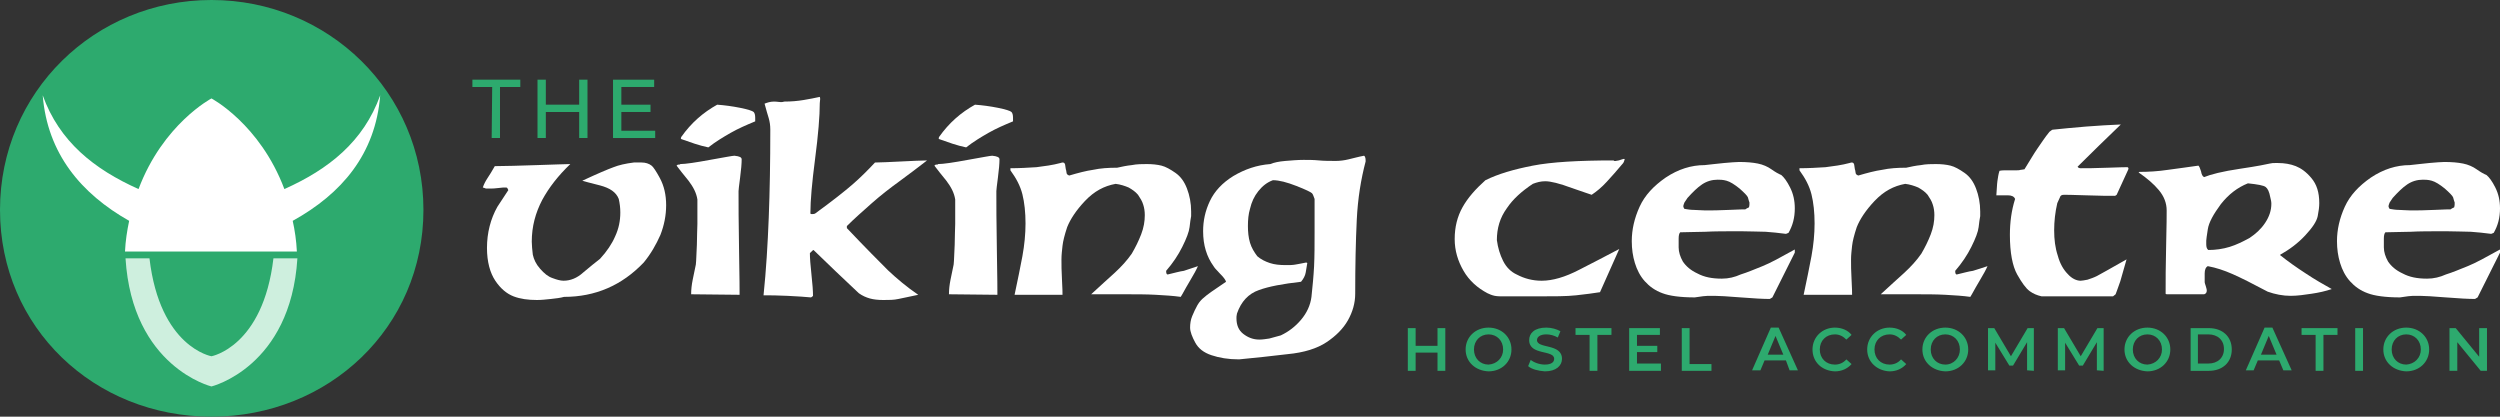 <?xml version="1.0" encoding="utf-8"?>
<!-- Generator: Adobe Illustrator 23.1.0, SVG Export Plug-In . SVG Version: 6.00 Build 0)  -->
<svg version="1.1" id="Layer_1" xmlns="http://www.w3.org/2000/svg" xmlns:xlink="http://www.w3.org/1999/xlink" x="0px" y="0px"
	 viewBox="0 0 480 80" style="enable-background:new 0 0 480 80;" xml:space="preserve">
<rect x="0" y="0" width="480" height="80" fill="#333333" stroke="none"/>
<style type="text/css">
	.st0{fill:#2DAA6E;}
	.st1{fill:#FFFFFF;}
	.st2{fill:#CEEFDE;}
</style>
<path class="st0" d="M81.3,40.3C81.3,62.9,63.1,80,40.6,80S0,62.9,0,40.3S18.2,0,40.6,0S81.3,17.7,81.3,40.3z"/>
<path class="st1" d="M73,18.3c-3.2,8.9-9.9,14.2-18.4,18c-4.7-12.5-14-17.4-14-17.4s-9.3,4.9-14,17.4c-8.5-3.8-15.2-9.1-18.4-18
	c0.9,11.2,7.4,18.9,16.6,24.1c-0.4,1.9-0.7,3.8-0.8,5.9h16.5H57c-0.1-2.1-0.4-4.1-0.8-5.9C65.6,37.2,72.1,29.6,73,18.3z"/>
<path class="st2" d="M52.5,49.6c-2,17-11.9,18.8-11.9,18.8s-9.9-1.7-11.9-18.8h-4.6c1.3,20.9,16.5,24.6,16.5,24.6
	s15.2-3.7,16.5-24.6H52.5z"/>
<path class="st1" d="M126.7,34.2c0.8,1.5,1.2,3.2,1.2,5.2s-0.4,3.9-1.1,5.7c-0.8,1.8-1.8,3.6-3.2,5.3c-4.2,4.4-9.3,6.6-15.3,6.6
	c-0.7,0.2-1.6,0.3-2.5,0.4c-1,0.1-1.8,0.2-2.7,0.2c-1.7,0-3.2-0.2-4.5-0.7s-2.5-1.5-3.5-3s-1.6-3.6-1.6-6.3c0-2.9,0.7-5.6,2-7.9
	c0.7-1.1,1.4-2.1,2.1-3.2c-0.1-0.2-0.2-0.4-0.2-0.4C97.3,36,97.2,36,97,36s-0.6,0-1.3,0.1c-0.7,0.1-1.2,0.1-1.5,0.1s-0.6,0-0.9,0
	C93,36.1,92.8,36,92.7,36c0.2-0.6,0.5-1.2,0.9-1.8s0.9-1.4,1.4-2.3c2,0,4.7-0.1,8.1-0.2s5.5-0.2,6.4-0.2c-2.3,2.2-4.1,4.5-5.4,6.9
	c-1.3,2.5-2,5.1-2,8c0,0.7,0.1,1.6,0.2,2.5c0.2,0.9,0.6,1.8,1.4,2.7s1.5,1.5,2.4,1.8c0.8,0.3,1.5,0.5,2.1,0.5c1.3,0,2.6-0.5,3.8-1.6
	c1.3-1.1,2.3-1.9,3.2-2.6c1.3-1.4,2.3-2.9,2.9-4.3c0.7-1.5,1-3,1-4.6c0-0.9-0.1-1.7-0.3-2.6c-0.5-1.3-1.7-2.1-3.6-2.6
	c-2-0.5-3.1-0.8-3.4-0.9c3-1.4,4.9-2.2,6-2.6c1-0.4,2.3-0.7,3.9-0.9c0.7,0,1.2,0,1.5,0c0.7,0,1.4,0.2,1.9,0.6
	C125.4,32,126,32.9,126.7,34.2z"/>
<path class="st1" d="M142.4,30.6c0,0.8-0.1,2-0.3,3.5s-0.3,2.4-0.3,2.6c0,2.3,0,6.1,0.1,11.4s0.1,8,0.1,8.2v0.3l-9.3-0.1
	c0-0.9,0.1-1.8,0.3-2.8s0.4-2,0.6-2.9c0.1-0.8,0.1-2.1,0.2-3.8c0-1.7,0.1-3.1,0.1-4v-4.7c-0.2-1.3-0.8-2.4-1.7-3.6
	c-0.9-1.1-1.7-2.1-2.3-2.9c0.1-0.1,0.2-0.2,0.4-0.2s0.3,0,0.3-0.1c1,0,3-0.3,5.7-0.8c2.8-0.5,4.4-0.8,4.7-0.8
	C142,30,142.4,30.2,142.4,30.6z"/>
<path class="st1" d="M145,23.3c-1.7,0.7-3.3,1.4-4.7,2.2c-1.4,0.8-2.9,1.7-4.3,2.8c-0.9-0.2-1.7-0.4-2.6-0.7
	c-0.9-0.3-1.7-0.6-2.6-0.9c-0.1-0.1-0.1-0.2,0-0.4c1.9-2.7,4.2-4.7,6.9-6.2c1.4,0.1,2.9,0.3,4.4,0.6c1.5,0.3,2.4,0.6,2.6,0.8
	c0.2,0.2,0.3,0.6,0.3,1.1C145,23,145,23.2,145,23.3z"/>
<path class="st1" d="M162.6,43.4v0.4c3.6,3.8,6.2,6.4,7.9,8.1c1.7,1.6,3.6,3.2,5.8,4.7c-1.7,0.4-3,0.6-3.8,0.8
	c-0.9,0.2-1.8,0.2-2.9,0.2c-1,0-1.9-0.1-2.6-0.3c-0.7-0.2-1.4-0.5-2.1-1c-2.9-2.7-5.8-5.5-8.7-8.3c-0.1,0-0.3,0.2-0.7,0.6
	c0,0.9,0.1,2.3,0.3,4.1s0.3,3.2,0.3,4.1c-0.1,0.1-0.2,0.2-0.2,0.2c-0.1,0-0.1,0.1-0.2,0.1c-1-0.1-2.5-0.2-4.5-0.3
	c-1.9-0.1-3.4-0.1-4.6-0.1c0.5-4.8,0.8-9.8,1-14.9s0.3-10.7,0.3-16.9c0-0.8-0.1-1.5-0.3-2.2s-0.5-1.6-0.8-2.8
	c0.5-0.2,1.1-0.4,1.8-0.4c0.6,0,1,0.1,1.3,0.1c0.2,0,0.4,0,0.7-0.1c1.3,0,2.5-0.1,3.7-0.3c1.2-0.2,2.2-0.4,3.1-0.6
	c0.1,0.2,0.1,0.5,0,1.2c0,2.5-0.3,6.1-0.9,10.7s-0.9,8-0.9,10.4c0,0.2,0.1,0.2,0.3,0.2s0.4,0,0.6-0.1c3.3-2.4,5.7-4.3,7.2-5.6
	s2.9-2.7,4.3-4.2c1.1,0,2.7-0.1,5-0.2c2.2-0.1,3.9-0.2,5-0.2c-1.7,1.3-3.5,2.7-5.3,4s-3.6,2.7-5.3,4.2C165.6,40.6,164,42,162.6,43.4
	z"/>
<path class="st1" d="M191.9,30.6c0,0.8-0.1,2-0.3,3.5s-0.3,2.4-0.3,2.6c0,2.3,0,6.1,0.1,11.4s0.1,8,0.1,8.2v0.3l-9.3-0.1
	c0-0.9,0.1-1.8,0.3-2.8s0.4-2,0.6-2.9c0.1-0.8,0.1-2.1,0.2-3.8c0-1.7,0.1-3.1,0.1-4v-4.7c-0.2-1.3-0.8-2.4-1.7-3.6
	c-0.9-1.1-1.7-2.1-2.3-2.9c0.1-0.1,0.2-0.2,0.4-0.2s0.3,0,0.3-0.1c1,0,3-0.3,5.7-0.8c2.8-0.5,4.4-0.8,4.7-0.8
	C191.5,30,191.9,30.2,191.9,30.6z"/>
<path class="st1" d="M194.5,23.3c-1.7,0.7-3.3,1.4-4.7,2.2c-1.4,0.8-2.9,1.7-4.3,2.8c-0.9-0.2-1.7-0.4-2.6-0.7
	c-0.9-0.3-1.7-0.6-2.6-0.9c-0.1-0.1-0.1-0.2,0-0.4c1.9-2.7,4.2-4.7,6.9-6.2c1.4,0.1,2.9,0.3,4.4,0.6c1.5,0.3,2.4,0.6,2.6,0.8
	c0.2,0.2,0.3,0.6,0.3,1.1C194.5,23,194.5,23.2,194.5,23.3z"/>
<path class="st1" d="M230,51.1c-0.3,0.7-0.8,1.6-1.4,2.6c-0.6,1-1.1,1.9-1.6,2.8l-0.3,0.5c-1.4-0.2-3-0.3-4.8-0.4
	c-1.8-0.1-3.8-0.1-6-0.1h-6.4c1.7-1.6,3.2-2.9,4.5-4.1c1.3-1.2,2.4-2.4,3.3-3.7c0.7-1.2,1.3-2.4,1.8-3.7s0.7-2.5,0.7-3.7
	c0-0.7-0.1-1.4-0.3-2c-0.2-0.7-0.6-1.3-1-1.9c-0.5-0.6-1.1-1-1.8-1.4c-0.7-0.3-1.6-0.6-2.5-0.7c-2.2,0.4-4.1,1.4-5.9,3.3
	c-1.7,1.8-2.8,3.5-3.4,5c-0.5,1.5-0.8,2.7-0.9,3.6c-0.1,0.9-0.2,1.8-0.2,2.6c0,1,0,2.3,0.1,3.9c0.1,1.6,0.1,2.6,0.1,2.8v0.1h-9h-0.2
	c0.6-2.8,1.1-5.3,1.5-7.4c0.4-2.2,0.6-4.3,0.6-6.3c0-2.1-0.2-4-0.6-5.6c-0.4-1.6-1.2-3.1-2.3-4.6v-0.4c1.7,0,3.4-0.1,5-0.2
	c1.6-0.2,3.1-0.4,4.6-0.8c0.5-0.2,0.8-0.1,0.9,0.3c0.1,0.5,0.1,0.9,0.2,1.1c0,0.2,0.1,0.4,0.1,0.6c0.1,0.2,0.2,0.3,0.5,0.4
	c1.7-0.5,3.2-0.9,4.6-1.1c1.4-0.3,2.9-0.4,4.6-0.4c0.9-0.2,1.8-0.4,2.8-0.5c1-0.2,2-0.2,2.9-0.2c1,0,2,0.1,2.8,0.3s1.7,0.7,2.7,1.4
	s1.7,1.7,2.2,3s0.8,2.8,0.8,4.4c0,0.3,0,0.6,0,0.9c-0.1,0.5-0.2,1.2-0.3,2.1c-0.1,0.9-0.6,2.2-1.4,3.8c-0.8,1.6-1.8,3.1-3.1,4.6
	c0,0.5,0.1,0.7,0.3,0.7c1.3-0.3,2.3-0.6,3.1-0.7C228.2,51.7,229.1,51.4,230,51.1z"/>
<path class="st1" d="M262.2,31c-0.9,3.4-1.5,7.1-1.7,11.2s-0.3,8.9-0.3,14.2c0,1.8-0.5,3.5-1.4,5.1s-2.3,3-4.1,4.2
	c-1.8,1.2-4.3,2-7.5,2.3c-3.2,0.4-6.3,0.7-9.3,1c-2.1,0-3.8-0.3-5.3-0.8s-2.5-1.3-3.1-2.4s-1-2.1-1-2.9c0-0.7,0.1-1.5,0.4-2.2
	c0.3-0.7,0.6-1.4,1-2.1c0.4-0.7,0.9-1.2,1.3-1.5c0.4-0.4,1.8-1.4,4.2-3c-0.1-0.4-0.5-0.9-1.2-1.6c-0.7-0.7-1.1-1.2-1.2-1.4
	c-1.3-1.8-2-4-2-6.7c0-2,0.4-3.9,1.3-5.8c0.9-1.9,2.4-3.5,4.5-4.8c2.2-1.3,4.5-2.1,7.1-2.3c0.7-0.3,1.7-0.5,2.9-0.6s2.4-0.2,3.5-0.2
	c0.9,0,1.9,0,2.9,0.1s2.2,0.1,3.3,0.1c0.7,0,1.6-0.1,2.4-0.3c0.9-0.2,1.9-0.5,3-0.7C262.2,30.1,262.2,30.6,262.2,31z M252.4,38.2
	c-0.2-0.5-0.3-0.9-0.5-1.1c-0.2-0.2-1.2-0.7-3-1.4s-3.3-1.1-4.5-1.1c-1.1,0.4-2,1.1-2.8,2.1s-1.3,2.1-1.6,3.4
	c-0.3,1-0.4,2.1-0.4,3.3c0,1.1,0.1,2.2,0.4,3.2c0.3,1,0.8,1.8,1.4,2.6c0.7,0.6,1.5,1,2.4,1.3s1.9,0.4,3.1,0.4c0.7,0,1.3,0,1.8-0.1
	s1.2-0.2,2.1-0.4l0.2,0.1c-0.1,0.6-0.2,1.2-0.3,1.8s-0.4,1.2-0.9,1.8c-3.5,0.4-6.2,0.9-8.1,1.6c-2,0.7-3.4,2.2-4.2,4.5
	c-0.1,0.4-0.1,0.7-0.1,0.9c0,1.3,0.4,2.3,1.3,3c0.9,0.7,1.9,1.1,3.1,1.1c0.6,0,1.2-0.1,1.9-0.2c0.7-0.2,1.4-0.4,2.2-0.6
	c1.5-0.7,2.8-1.7,3.9-3c1.1-1.3,1.8-2.8,2-4.4c0.2-1.9,0.4-3.9,0.5-5.8c0.1-2,0.1-4.2,0.1-6.8v-0.8v-0.7c0-0.7,0-1.3,0-2
	s0-1.4,0-2.1L252.4,38.2L252.4,38.2z"/>
<path class="st1" d="M311.4,31.6c-0.9,1.1-1.9,2.2-2.9,3.3c-1,1.1-2,1.9-2.9,2.5c-0.1,0-1.4-0.5-3.8-1.3c-2.4-0.9-4.1-1.3-5.1-1.3
	c-0.9,0-1.6,0.2-2.4,0.5c-2.1,1.4-3.8,2.9-5,4.7c-1.3,1.8-1.9,3.8-1.9,6.1c0.2,1.5,0.6,2.8,1.2,4s1.5,2.1,2.6,2.6
	c1.5,0.8,3.1,1.2,4.8,1.2c2.1,0,4.5-0.7,7.2-2.1c2.7-1.4,5.3-2.7,7.7-4l-3.7,8.3c-1.2,0.2-2.8,0.4-4.6,0.6c-1.8,0.2-4.3,0.2-7.5,0.2
	h-3.8c-0.4,0-0.9,0-1.3,0s-0.9,0-1.3,0c-0.6,0-1.2,0-1.7-0.1s-1-0.3-1.4-0.5c-1.9-1-3.5-2.4-4.6-4.3c-1.1-1.9-1.7-3.9-1.7-6.1
	c0-2.3,0.5-4.3,1.5-6.1s2.5-3.5,4.4-5.2c2.4-1.2,5.5-2.1,9.1-2.8c3.6-0.7,8.8-1,15.5-1c0.1,0.2,0.5,0.1,1,0c0.6-0.2,0.9-0.3,1-0.3
	s0.2,0.1,0.1,0.2C311.8,31.1,311.7,31.3,311.4,31.6z"/>
<path class="st1" d="M344.6,48.5l-4.3,8.6c-0.2,0.1-0.3,0.2-0.5,0.3c-1.2,0-3.1-0.1-5.6-0.3s-4.2-0.3-5-0.3c-0.5,0-0.9,0-1.3,0
	s-1.2,0.1-2.5,0.3c-2.8,0-4.9-0.3-6.2-0.8c-1.4-0.5-2.5-1.3-3.4-2.3s-1.5-2.2-1.9-3.5s-0.6-2.7-0.6-4.2c0-2.2,0.5-4.4,1.5-6.6
	c1-2.2,2.7-4,5-5.6c2.4-1.6,4.9-2.4,7.5-2.4c1.2-0.1,2.4-0.3,3.7-0.4c1.3-0.1,2.2-0.2,2.9-0.2c1.4,0,2.6,0.1,3.6,0.3
	c1,0.2,1.9,0.6,2.6,1.1s1.4,0.9,1.9,1.1c0.5,0.4,1.1,1.2,1.7,2.4s0.9,2.5,0.9,4c0,1.8-0.4,3.3-1.2,4.7c-0.3,0.1-0.4,0.2-0.5,0.2
	c-1.4-0.2-2.7-0.3-3.9-0.4c-1.2,0-2.7-0.1-4.7-0.1c-2.9,0-5.2,0-6.9,0.1c-1.7,0-3.3,0.1-4.8,0.1c-0.2,0.2-0.3,0.6-0.3,1.2
	c0,0.3,0,0.7,0,1.1c0,0.4,0,0.6,0,0.6c0,0.9,0.3,1.8,0.8,2.7c0.6,0.9,1.5,1.7,2.8,2.3c1.3,0.7,2.8,1,4.7,1c1.3,0,2.5-0.3,3.6-0.8
	c1.3-0.4,2.7-1,4.2-1.6s3.5-1.7,6.2-3.2C344.6,48,344.6,48.2,344.6,48.5z M335.8,39.8c0.1-0.3,0.1-0.6,0.1-0.9
	c-0.1-0.3-0.2-0.6-0.3-1c-0.1-0.3-0.7-0.9-1.6-1.7c-1-0.8-1.8-1.3-2.5-1.5s-1.3-0.2-1.7-0.2c-1.1,0-2.1,0.3-3,0.9
	c-0.9,0.6-1.8,1.5-2.8,2.6c-0.2,0.3-0.4,0.6-0.6,0.9c-0.1,0.3-0.2,0.5-0.2,0.7s0.1,0.3,0.2,0.5c0.6,0.1,1.2,0.2,1.8,0.2
	c0.6,0,1.4,0.1,2.2,0.1c1.2,0,2.7,0,4.6-0.1s2.9-0.1,3.1-0.1C335.5,39.9,335.7,39.9,335.8,39.8z"/>
<path class="st1" d="M381.6,51.1c-0.3,0.7-0.8,1.6-1.4,2.6s-1.1,1.9-1.6,2.8l-0.3,0.5c-1.4-0.2-3-0.3-4.8-0.4
	c-1.8-0.1-3.8-0.1-6-0.1h-6.4c1.7-1.6,3.2-2.9,4.5-4.1c1.3-1.2,2.4-2.4,3.3-3.7c0.7-1.2,1.3-2.4,1.8-3.7s0.7-2.5,0.7-3.7
	c0-0.7-0.1-1.4-0.3-2c-0.2-0.7-0.6-1.3-1-1.9c-0.5-0.6-1.1-1-1.8-1.4c-0.7-0.3-1.6-0.6-2.5-0.7c-2.2,0.4-4.1,1.4-5.9,3.3
	c-1.7,1.8-2.8,3.5-3.4,5c-0.5,1.5-0.8,2.7-0.9,3.6c-0.1,0.9-0.2,1.8-0.2,2.6c0,1,0,2.3,0.1,3.9c0.1,1.6,0.1,2.6,0.1,2.8v0.1h-9.1
	h-0.2c0.6-2.8,1.1-5.3,1.5-7.4c0.4-2.2,0.6-4.3,0.6-6.3c0-2.1-0.2-4-0.6-5.6s-1.2-3.1-2.3-4.6v-0.4c1.7,0,3.4-0.1,5-0.2
	c1.6-0.2,3.1-0.4,4.6-0.8c0.5-0.2,0.8-0.1,0.9,0.3c0.1,0.5,0.1,0.9,0.2,1.1c0,0.2,0.1,0.4,0.1,0.6c0.1,0.2,0.2,0.3,0.5,0.4
	c1.7-0.5,3.2-0.9,4.6-1.1c1.4-0.3,2.9-0.4,4.6-0.4c0.9-0.2,1.8-0.4,2.8-0.5c1-0.2,2-0.2,2.9-0.2c1,0,2,0.1,2.8,0.3s1.7,0.7,2.7,1.4
	s1.7,1.7,2.2,3s0.8,2.8,0.8,4.4c0,0.3,0,0.6,0,0.9c-0.1,0.5-0.2,1.2-0.3,2.1c-0.1,0.9-0.6,2.2-1.4,3.8s-1.8,3.1-3.1,4.6
	c0,0.5,0.1,0.7,0.3,0.7c1.3-0.3,2.3-0.6,3.1-0.7C379.8,51.7,380.7,51.4,381.6,51.1z"/>
<path class="st1" d="M408.6,32.6c-0.7,1.6-1.5,3.2-2.2,4.8l-0.3,0.2c-1.2,0-3,0-5.6-0.1s-4-0.1-4.2-0.1c-0.4,0-0.7,0.1-0.8,0.5
	c-0.2,0.4-0.3,0.7-0.5,1.1c-0.4,1.7-0.6,3.5-0.6,5.2c0,1.8,0.2,3.4,0.7,4.9c0.4,1.5,1.1,2.7,1.9,3.5c0.8,0.9,1.7,1.3,2.5,1.3
	c0.3,0,0.7-0.1,1.3-0.2c0.6-0.2,1.2-0.4,1.8-0.7c0.6-0.3,2.5-1.4,5.7-3.2c-0.3,1.1-0.7,2.5-1.2,4.2c-0.4,1.1-0.7,2-0.9,2.5l-0.5,0.4
	H392c-0.9-0.2-1.6-0.5-2.3-1c-0.7-0.5-1.5-1.6-2.4-3.2c-0.9-1.6-1.4-4.2-1.4-7.6c0-2.4,0.3-4.7,1-6.9c-0.2-0.5-0.7-0.7-1.4-0.7
	c-0.7,0-1.3,0-2,0h-0.2c0.1-1.1,0.1-2,0.2-2.7s0.2-1.4,0.4-2c0.4-0.1,0.9-0.1,1.3-0.1s0.8,0,1.1,0h0.9c0.2,0,0.5,0,0.8-0.1
	c0.3,0,0.5-0.1,0.7-0.1c1-1.6,1.8-3,2.5-4s1.4-2.1,2.3-3.2c0.3-0.2,0.5-0.4,0.6-0.4c1.9-0.2,4-0.4,6.4-0.6s4.6-0.3,6.7-0.4
	c-2.8,2.7-5.6,5.4-8.3,8.1c0.1,0.2,0.3,0.3,0.6,0.3c1,0,2.8,0,5.2-0.1c2.4-0.1,3.6-0.1,3.8-0.1C408.7,32.2,408.7,32.4,408.6,32.6z"
	/>
<path class="st1" d="M435.4,56c-3-1.6-5.2-2.7-6.8-3.4c-1.6-0.7-3.1-1.2-4.7-1.5c-0.4,0.2-0.6,0.7-0.6,1.4c0,0.2,0,0.5,0,0.9
	s0,0.7,0,0.8s0.1,0.4,0.2,0.7c0.1,0.4,0.2,0.6,0.2,0.9c0,0.4-0.2,0.6-0.5,0.7H416c-0.1,0-0.2-0.1-0.2-0.1c0-2.4,0-5.5,0.1-9.3
	s0.1-6,0.1-6.7c0-1.4-0.5-2.7-1.5-3.9s-2.3-2.3-3.9-3.4l0.2-0.1c1.7,0,3.5-0.1,5.5-0.4c2-0.3,3.9-0.5,5.8-0.8
	c0.2,0.2,0.3,0.5,0.5,1.1c0.1,0.6,0.3,1,0.6,1.1c1.2-0.5,3.5-1.1,6.9-1.6c3.4-0.5,5.3-0.9,5.7-1c0.4-0.1,0.7-0.1,1-0.1s0.5,0,0.6,0
	c1.2,0,2.4,0.2,3.4,0.6s2,1.1,3,2.3s1.5,2.7,1.5,4.8c0,0.7-0.1,1.5-0.3,2.5c-0.2,1-1,2.2-2.4,3.7s-3,2.7-4.8,3.7V49
	c1.5,1.2,3.2,2.4,4.9,3.5c1.8,1.2,3.4,2.1,5,3c-1.2,0.4-2.5,0.7-3.9,0.9c-1.3,0.2-2.7,0.4-4,0.4C438.3,56.8,436.8,56.5,435.4,56z
	 M435.9,37.9c-0.2-1.1-0.5-1.7-0.9-2s-1.5-0.5-3.4-0.7c-2,0.8-3.7,2.1-5.2,4c-1.4,1.9-2.3,3.5-2.5,4.8s-0.3,2-0.3,2.2s0,0.5,0,0.7
	c0,0.5,0.1,0.9,0.4,1.1c1.4,0,2.8-0.2,4.1-0.6c1.3-0.4,2.5-1,3.8-1.7c1.2-0.8,2.2-1.7,3-2.9s1.2-2.4,1.2-3.7
	C436.1,38.7,436,38.3,435.9,37.9z"/>
<path class="st1" d="M480,48.5l-4.3,8.6c-0.2,0.1-0.3,0.2-0.5,0.3c-1.2,0-3.1-0.1-5.6-0.3s-4.2-0.3-5-0.3c-0.5,0-0.9,0-1.3,0
	s-1.2,0.1-2.5,0.3c-2.8,0-4.9-0.3-6.2-0.8c-1.4-0.5-2.5-1.3-3.4-2.3s-1.5-2.2-1.9-3.5s-0.6-2.7-0.6-4.2c0-2.2,0.5-4.4,1.5-6.6
	c1-2.2,2.7-4,5-5.6c2.4-1.6,4.9-2.4,7.5-2.4c1.2-0.1,2.4-0.3,3.7-0.4c1.3-0.1,2.2-0.2,2.9-0.2c1.4,0,2.6,0.1,3.6,0.3
	c1,0.2,1.9,0.6,2.6,1.1s1.4,0.9,1.9,1.1c0.5,0.4,1.1,1.2,1.7,2.4s0.9,2.5,0.9,4c0,1.8-0.4,3.3-1.2,4.7c-0.3,0.1-0.4,0.2-0.5,0.2
	c-1.4-0.2-2.7-0.3-3.9-0.4c-1.2,0-2.7-0.1-4.7-0.1c-2.9,0-5.2,0-6.9,0.1c-1.7,0-3.3,0.1-4.8,0.1c-0.2,0.2-0.3,0.6-0.3,1.2
	c0,0.3,0,0.7,0,1.1c0,0.4,0,0.6,0,0.6c0,0.9,0.3,1.8,0.8,2.7c0.6,0.9,1.5,1.7,2.8,2.3c1.3,0.7,2.8,1,4.7,1c1.3,0,2.5-0.3,3.6-0.8
	c1.3-0.4,2.7-1,4.2-1.6s3.5-1.7,6.2-3.2C480,48,480,48.2,480,48.5z M471.2,39.8c0.1-0.3,0.1-0.6,0.1-0.9c-0.1-0.3-0.2-0.6-0.3-1
	c-0.1-0.3-0.7-0.9-1.6-1.7c-1-0.8-1.8-1.3-2.5-1.5s-1.3-0.2-1.7-0.2c-1.1,0-2.1,0.3-3,0.9c-0.9,0.6-1.8,1.5-2.8,2.6
	c-0.2,0.3-0.4,0.6-0.6,0.9c-0.1,0.3-0.2,0.5-0.2,0.7s0.1,0.3,0.2,0.5c0.6,0.1,1.2,0.2,1.8,0.2c0.6,0,1.4,0.1,2.2,0.1
	c1.2,0,2.7,0,4.6-0.1s2.9-0.1,3.1-0.1C470.9,39.9,471.1,39.9,471.2,39.8z"/>
<g>
	<path class="st0" d="M94.5,16.7h-3.8v-1.4h9.2v1.4H96v9.8h-1.6L94.5,16.7L94.5,16.7z"/>
	<path class="st0" d="M112.8,15.3v11.2h-1.6v-5h-6.4v5h-1.6V15.3h1.6v4.8h6.4v-4.8H112.8z"/>
	<path class="st0" d="M125.8,25.1v1.4h-8.1V15.3h7.9v1.4h-6.3v3.4h5.6v1.4h-5.6v3.6H125.8z"/>
</g>
<path class="st0" d="M277.5,63v8.2H276v-3.5h-4.2v3.5h-1.5V63h1.5v3.4h4.2V63H277.5z"/>
<path class="st0" d="M281.4,67.1c0-2.4,1.9-4.2,4.4-4.2s4.4,1.8,4.4,4.2s-1.9,4.2-4.4,4.2C283.3,71.2,281.4,69.5,281.4,67.1z
	 M288.6,67.1c0-1.7-1.2-2.9-2.8-2.9c-1.6,0-2.8,1.2-2.8,2.9c0,1.7,1.2,2.9,2.8,2.9C287.4,69.9,288.6,68.7,288.6,67.1z"/>
<path class="st0" d="M293.4,70.3l0.5-1.2c0.6,0.5,1.7,0.9,2.7,0.9c1.3,0,1.8-0.5,1.8-1.1c0-1.8-4.8-0.6-4.8-3.6c0-1.3,1-2.4,3.3-2.4
	c1,0,2,0.3,2.7,0.7l-0.5,1.2c-0.7-0.4-1.5-0.6-2.2-0.6c-1.2,0-1.8,0.5-1.8,1.1c0,1.7,4.8,0.6,4.8,3.6c0,1.3-1.1,2.4-3.3,2.4
	C295.3,71.2,294.1,70.9,293.4,70.3z"/>
<path class="st0" d="M305.2,64.3h-2.7V63h6.9v1.3h-2.7v6.9h-1.5L305.2,64.3L305.2,64.3z"/>
<path class="st0" d="M318.9,69.9v1.3h-6.1V63h5.9v1.3h-4.4v2.1h3.9v1.2h-3.9v2.2h4.6V69.9z"/>
<path class="st0" d="M322.9,63h1.5v6.9h4.2v1.3h-5.7V63z"/>
<path class="st0" d="M342.9,69.2h-4.1l-0.8,1.9h-1.6l3.6-8.2h1.5l3.7,8.2h-1.6L342.9,69.2z M342.4,68.1l-1.5-3.6l-1.5,3.6H342.4z"/>
<path class="st0" d="M348,67.1c0-2.4,1.9-4.2,4.3-4.2c1.3,0,2.5,0.5,3.2,1.4l-1,0.9c-0.6-0.6-1.3-1-2.2-1c-1.7,0-2.9,1.2-2.9,2.9
	c0,1.7,1.2,2.9,2.9,2.9c0.8,0,1.6-0.3,2.2-1l1,0.9c-0.8,0.9-1.9,1.4-3.2,1.4C349.8,71.2,348,69.5,348,67.1z"/>
<path class="st0" d="M358.5,67.1c0-2.4,1.9-4.2,4.3-4.2c1.3,0,2.5,0.5,3.2,1.4l-1,0.9c-0.6-0.6-1.3-1-2.2-1c-1.7,0-2.9,1.2-2.9,2.9
	c0,1.7,1.2,2.9,2.9,2.9c0.8,0,1.6-0.3,2.2-1l1,0.9c-0.8,0.9-1.9,1.4-3.2,1.4C360.4,71.2,358.5,69.5,358.5,67.1z"/>
<path class="st0" d="M369.1,67.1c0-2.4,1.9-4.2,4.4-4.2s4.4,1.8,4.4,4.2s-1.9,4.2-4.4,4.2C371,71.2,369.1,69.5,369.1,67.1z
	 M376.3,67.1c0-1.7-1.2-2.9-2.8-2.9s-2.8,1.2-2.8,2.9c0,1.7,1.2,2.9,2.8,2.9S376.3,68.7,376.3,67.1z"/>
<path class="st0" d="M389.2,71.1v-5.4l-2.7,4.5h-0.7l-2.7-4.4v5.3h-1.4V63h1.2l3.2,5.4l3.2-5.4h1.2v8.2L389.2,71.1L389.2,71.1z"/>
<path class="st0" d="M402.6,71.1v-5.4l-2.7,4.5h-0.7l-2.7-4.4v5.3h-1.4V63h1.2l3.2,5.4l3.2-5.4h1.2v8.2L402.6,71.1L402.6,71.1z"/>
<path class="st0" d="M407.9,67.1c0-2.4,1.9-4.2,4.4-4.2s4.4,1.8,4.4,4.2s-1.9,4.2-4.4,4.2C409.8,71.2,407.9,69.5,407.9,67.1z
	 M415.1,67.1c0-1.7-1.2-2.9-2.8-2.9c-1.6,0-2.8,1.2-2.8,2.9c0,1.7,1.2,2.9,2.8,2.9C413.9,69.9,415.1,68.7,415.1,67.1z"/>
<path class="st0" d="M420.6,63h3.5c2.6,0,4.4,1.6,4.4,4.1s-1.8,4.1-4.4,4.1h-3.5V63z M424,69.8c1.8,0,3-1.1,3-2.8
	c0-1.7-1.2-2.8-3-2.8h-2v5.6C422,69.8,424,69.8,424,69.8z"/>
<path class="st0" d="M437.6,69.2h-4.1l-0.8,1.9h-1.5l3.6-8.2h1.5l3.7,8.2h-1.6L437.6,69.2z M437.1,68.1l-1.5-3.6l-1.5,3.6H437.1z"/>
<path class="st0" d="M444.6,64.3h-2.7V63h6.9v1.3h-2.7v6.9h-1.5L444.6,64.3L444.6,64.3z"/>
<path class="st0" d="M452.2,63h1.5v8.2h-1.5V63z"/>
<path class="st0" d="M457.6,67.1c0-2.4,1.9-4.2,4.4-4.2s4.4,1.8,4.4,4.2s-1.9,4.2-4.4,4.2C459.5,71.2,457.6,69.5,457.6,67.1z
	 M464.8,67.1c0-1.7-1.2-2.9-2.8-2.9c-1.6,0-2.8,1.2-2.8,2.9c0,1.7,1.2,2.9,2.8,2.9C463.6,69.9,464.8,68.7,464.8,67.1z"/>
<path class="st0" d="M477.5,63v8.2h-1.2l-4.5-5.5v5.5h-1.5V63h1.2l4.5,5.5V63H477.5z"/>
</svg>

